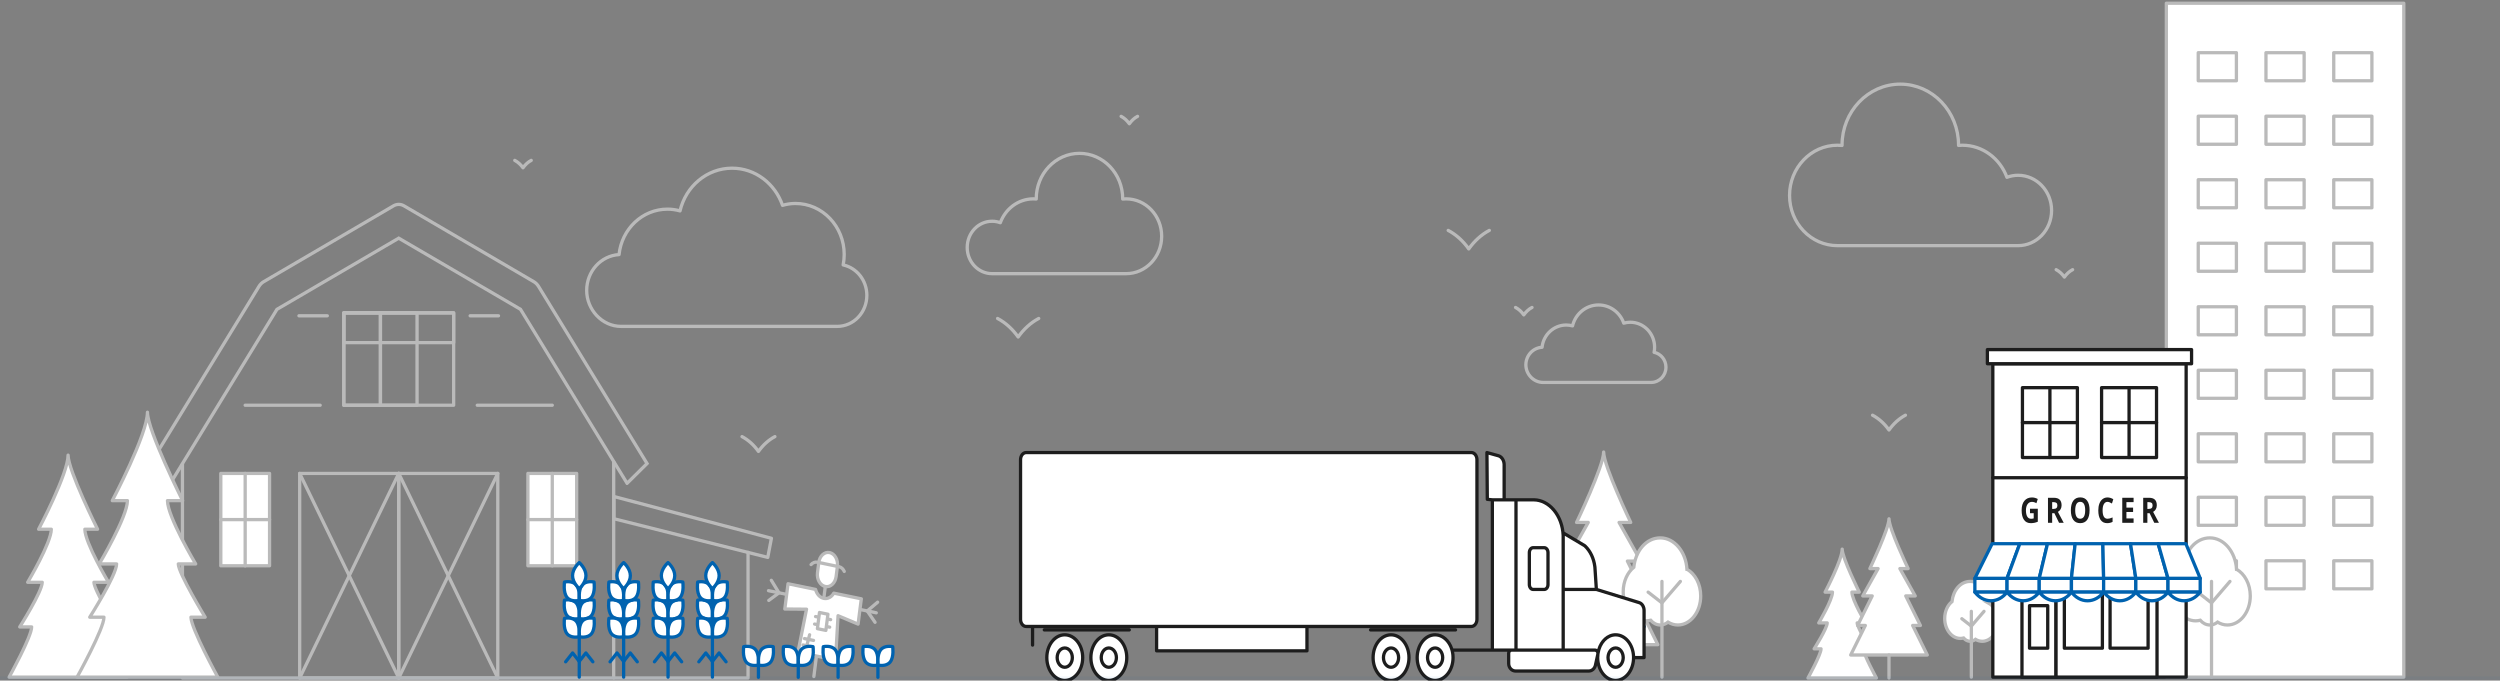 <svg width="1517" height="413" viewBox="0 0 1517 413" fill="none" xmlns="http://www.w3.org/2000/svg">
<rect x="0" y="0" width="1517" height="413" fill="#808080" stroke="none"/>
<path d="M1458.62 1.957H1314.53V410.885H1458.62V1.957Z" fill="white" stroke="#BABABA" stroke-width="2" stroke-linecap="round" stroke-linejoin="round"/>
<path d="M1357.05 31.984H1333.89V49.001H1357.05V31.984Z" fill="white" stroke="#BABABA" stroke-width="2" stroke-linecap="round" stroke-linejoin="round"/>
<path d="M1398.15 31.984H1374.99V49.001H1398.15V31.984Z" fill="white" stroke="#BABABA" stroke-width="2" stroke-linecap="round" stroke-linejoin="round"/>
<path d="M1439.27 31.984H1416.11V49.001H1439.27V31.984Z" fill="white" stroke="#BABABA" stroke-width="2" stroke-linecap="round" stroke-linejoin="round"/>
<path d="M1357.05 70.519H1333.89V87.537H1357.05V70.519Z" fill="white" stroke="#BABABA" stroke-width="2" stroke-linecap="round" stroke-linejoin="round"/>
<path d="M1398.15 70.519H1374.99V87.537H1398.15V70.519Z" fill="white" stroke="#BABABA" stroke-width="2" stroke-linecap="round" stroke-linejoin="round"/>
<g  fill="white">
    <animate id="window" attributeType="CSS"  attributeName="fill" values="#FBE384" dur="5s" begin="5s;window.end+5s"/>
<path fill-rule="evenodd" clip-rule="evenodd" d="M1439.27 70.519V87.537H1416.11V70.519H1439.27ZM1398.15 147.591V164.607H1374.99V147.591H1398.15ZM1439.27 224.679V241.695H1416.11V224.679H1439.27ZM163.566 287.269V343.317H133.979V287.269H163.566ZM349.916 287.269V343.317H320.329V287.269H349.916Z"  stroke="#BABABA" stroke-width="2" stroke-linecap="round" stroke-linejoin="round"/>
</g>
<path d="M1357.05 109.055H1333.89V126.071H1357.05V109.055Z" fill="white" stroke="#BABABA" stroke-width="2" stroke-linecap="round" stroke-linejoin="round"/>
<path d="M1398.15 109.055H1374.99V126.071H1398.15V109.055Z" fill="white" stroke="#BABABA" stroke-width="2" stroke-linecap="round" stroke-linejoin="round"/>
<path d="M1439.27 109.055H1416.11V126.071H1439.27V109.055Z" fill="white" stroke="#BABABA" stroke-width="2" stroke-linecap="round" stroke-linejoin="round"/>
<path d="M1357.05 147.59H1333.89V164.606H1357.05V147.59Z" fill="white" stroke="#BABABA" stroke-width="2" stroke-linecap="round" stroke-linejoin="round"/>
<path d="M1439.27 147.59H1416.11V164.606H1439.27V147.59Z" fill="white" stroke="#BABABA" stroke-width="2" stroke-linecap="round" stroke-linejoin="round"/>
<path d="M1357.05 186.145H1333.89V203.161H1357.05V186.145Z" fill="white" stroke="#BABABA" stroke-width="2" stroke-linecap="round" stroke-linejoin="round"/>
<path d="M1398.15 186.145H1374.99V203.161H1398.15V186.145Z" fill="white" stroke="#BABABA" stroke-width="2" stroke-linecap="round" stroke-linejoin="round"/>
<path d="M1439.27 186.145H1416.11V203.161H1439.27V186.145Z" fill="white" stroke="#BABABA" stroke-width="2" stroke-linecap="round" stroke-linejoin="round"/>
<path d="M1357.05 224.68H1333.89V241.696H1357.05V224.68Z" fill="white" stroke="#BABABA" stroke-width="2" stroke-linecap="round" stroke-linejoin="round"/>
<path d="M1398.15 224.68H1374.99V241.696H1398.15V224.68Z" fill="white" stroke="#BABABA" stroke-width="2" stroke-linecap="round" stroke-linejoin="round"/>
<path d="M1357.05 263.215H1333.89V280.231H1357.05V263.215Z" fill="white" stroke="#BABABA" stroke-width="2" stroke-linecap="round" stroke-linejoin="round"/>
<path d="M1398.15 263.215H1374.99V280.231H1398.15V263.215Z" fill="white" stroke="#BABABA" stroke-width="2" stroke-linecap="round" stroke-linejoin="round"/>
<path d="M1439.27 263.215H1416.11V280.231H1439.27V263.215Z" fill="white" stroke="#BABABA" stroke-width="2" stroke-linecap="round" stroke-linejoin="round"/>
<path d="M1357.05 301.746H1333.89V318.763H1357.05V301.746Z" fill="white" stroke="#BABABA" stroke-width="2" stroke-linecap="round" stroke-linejoin="round"/>
<path d="M1398.15 301.746H1374.99V318.763H1398.15V301.746Z" fill="white" stroke="#BABABA" stroke-width="2" stroke-linecap="round" stroke-linejoin="round"/>
<path d="M1439.27 301.746H1416.11V318.763H1439.27V301.746Z" fill="white" stroke="#BABABA" stroke-width="2" stroke-linecap="round" stroke-linejoin="round"/>
<path d="M1357.05 340.281H1333.89V357.298H1357.05V340.281Z" fill="white" stroke="#BABABA" stroke-width="2" stroke-linecap="round" stroke-linejoin="round"/>
<path d="M1398.15 340.281H1374.99V357.298H1398.15V340.281Z" fill="white" stroke="#BABABA" stroke-width="2" stroke-linecap="round" stroke-linejoin="round"/>
<path d="M1439.27 340.281H1416.11V357.298H1439.27V340.281Z" fill="white" stroke="#BABABA" stroke-width="2" stroke-linecap="round" stroke-linejoin="round"/>
<path d="M275.277 189.848H208.615V245.896H275.277V189.848Z" stroke="#BABABA" stroke-width="2" stroke-linecap="round" stroke-linejoin="round"/>
<path d="M275.277 189.848H208.615V207.91H275.277V189.848Z" stroke="#BABABA" stroke-width="2" stroke-linecap="round" stroke-linejoin="round"/>
<path d="M230.84 189.848H208.615V245.896H230.84V189.848Z" stroke="#BABABA" stroke-width="2" stroke-linecap="round" stroke-linejoin="round"/>
<path d="M253.067 189.848H230.842V245.896H253.067V189.848Z" stroke="#BABABA" stroke-width="2" stroke-linecap="round" stroke-linejoin="round"/>
<path d="M148.771 287.27V343.335" stroke="#BABABA" stroke-width="2" stroke-linecap="round" stroke-linejoin="round"/>
<path d="M133.979 315.289H163.566" stroke="#BABABA" stroke-width="2" stroke-linecap="round" stroke-linejoin="round"/>
<path d="M335.119 287.27V343.335" stroke="#BABABA" stroke-width="2" stroke-linecap="round" stroke-linejoin="round"/>
<path d="M320.328 315.289H349.915" stroke="#BABABA" stroke-width="2" stroke-linecap="round" stroke-linejoin="round"/>
<path d="M241.954 287.27H181.846V411.384H241.954V287.27Z" stroke="#BABABA" stroke-width="2" stroke-linecap="round" stroke-linejoin="round"/>
<path d="M241.954 287.27L181.846 411.401" stroke="#BABABA" stroke-width="2" stroke-linecap="round" stroke-linejoin="round"/>
<path d="M181.846 287.27L241.954 411.401" stroke="#BABABA" stroke-width="2" stroke-linecap="round" stroke-linejoin="round"/>
<path d="M302.061 287.27H241.953V411.384H302.061V287.27Z" stroke="#BABABA" stroke-width="2" stroke-linecap="round" stroke-linejoin="round"/>
<path d="M302.048 287.27L241.953 411.401" stroke="#BABABA" stroke-width="2" stroke-linecap="round" stroke-linejoin="round"/>
<path d="M241.953 287.27L302.048 411.401" stroke="#BABABA" stroke-width="2" stroke-linecap="round" stroke-linejoin="round"/>
<path d="M380.507 293.257L315.853 187.702L241.955 144.522L168.057 187.702L103.403 293.257L91.301 281.275L157.112 173.84C157.865 172.6 158.841 171.625 159.956 170.969L238.762 124.918C240.798 123.73 243.14 123.73 245.162 124.918L323.968 170.969C325.083 171.625 326.059 172.6 326.812 173.84L392.623 281.275L380.521 293.257H380.507Z" stroke="#BABABA" stroke-width="2" stroke-miterlimit="10"/>
<path d="M110.707 281.294V411.399H372.389V280" stroke="#BABABA" stroke-width="2" stroke-linejoin="round"/>
<path d="M372.557 314.774L465.877 338.225L468.094 326.633L372.557 301.285V314.774Z" stroke="#BABABA" stroke-width="2" stroke-linecap="round" stroke-linejoin="round"/>
<path d="M372.557 411.399H453.914V335.215" stroke="#BABABA" stroke-width="2" stroke-linecap="round" stroke-linejoin="round"/>
<path d="M289.609 245.895H335.119" stroke="#BABABA" stroke-width="2" stroke-linecap="round" stroke-linejoin="round"/>
<path d="M285.289 191.621H302.481" stroke="#BABABA" stroke-width="2" stroke-linecap="round" stroke-linejoin="round"/>
<path d="M194.281 245.895H148.771" stroke="#BABABA" stroke-width="2" stroke-linecap="round" stroke-linejoin="round"/>
<path d="M198.604 191.621H181.412" stroke="#BABABA" stroke-width="2" stroke-linecap="round" stroke-linejoin="round"/>
<path d="M508.144 343.652C508.649 339.68 506.529 335.94 503.409 335.298C500.288 334.656 497.349 337.356 496.844 341.327L496.053 347.539C495.548 351.511 497.668 355.251 500.788 355.893C503.908 356.535 506.848 353.835 507.353 349.863L508.144 343.652Z" fill="white" stroke="#BABABA" stroke-width="2" stroke-linecap="round" stroke-linejoin="round"/>
<path d="M512.296 346.736C511.654 345.265 510.497 344.149 509.103 343.865L495.913 341.153C494.505 340.869 493.138 341.454 492.162 342.589" stroke="#BABABA" stroke-width="2" stroke-linecap="round" stroke-linejoin="round"/>
<path d="M500.789 355.914L493.846 410.526" stroke="#BABABA" stroke-width="2" stroke-linecap="round" stroke-linejoin="round"/>
<path d="M466.324 358.418L531.717 371.854" stroke="#BABABA" stroke-width="2" stroke-linecap="round" stroke-linejoin="round"/>
<path d="M522.653 363.365L505.949 359.926C504.597 362.266 502.282 363.596 499.87 363.099C497.458 362.603 495.59 360.423 494.878 357.658L478.175 354.219L476.223 369.551L489.399 369.658L484.184 395.785L506.995 400.482L508.529 373.611L520.687 378.715L522.639 363.383L522.653 363.365Z" fill="white" stroke="#BABABA" stroke-width="2" stroke-linecap="round" stroke-linejoin="round"/>
<path d="M532.54 365.402L526.252 370.738L530.979 377.615" stroke="#BABABA" stroke-width="2" stroke-linecap="round" stroke-linejoin="round"/>
<path d="M468.04 352.125L472.683 359.729L466.492 364.338" stroke="#BABABA" stroke-width="2" stroke-linecap="round" stroke-linejoin="round"/>
<path d="M494.879 374.121L504.039 376" stroke="#BABABA" stroke-width="2" stroke-linecap="round" stroke-linejoin="round"/>
<path d="M494.293 378.68L503.453 380.559" stroke="#BABABA" stroke-width="2" stroke-linecap="round" stroke-linejoin="round"/>
<path d="M502.389 372.712L497.255 371.656L496.006 381.473L501.14 382.529L502.389 372.712Z" fill="white" stroke="#BABABA" stroke-width="2" stroke-linecap="round" stroke-linejoin="round"/>
<path d="M491.268 385.184L488.34 396.617" stroke="#BABABA" stroke-width="2" stroke-linecap="round" stroke-linejoin="round"/>
<path d="M488.174 387.488L493.64 388.605" stroke="#BABABA" stroke-width="2" stroke-linecap="round" stroke-linejoin="round"/>
<path d="M487.297 391.367L492.763 392.484" stroke="#BABABA" stroke-width="2" stroke-linecap="round" stroke-linejoin="round"/>
<path d="M940.219 391.175L952.781 365.828H946.131L958.693 340.48H950.564L963.741 317.012H956.658C956.658 317.012 973.096 282.73 973.096 274.293C973.096 282.748 989.535 317.012 989.535 317.012H982.452L995.628 340.48H987.499L1000.06 365.828H993.411L1005.97 391.175H940.219Z" fill="white" stroke="#BABABA" stroke-width="2" stroke-linecap="round" stroke-linejoin="round"/>
<path d="M1023.65 345.442C1023.01 334.789 1016.01 326.387 1007.47 326.387C998.92 326.387 992.478 334.15 991.391 344.219C987.528 347.356 984.963 352.833 984.963 359.09C984.963 368.822 991.168 376.727 998.836 376.727C999.798 376.727 1000.72 376.603 1001.62 376.373C1003.19 378.145 1005.22 379.244 1007.48 379.244C1009.2 379.244 1010.8 378.588 1012.15 377.507C1013.96 378.606 1015.99 379.244 1018.12 379.244C1025.77 379.244 1031.99 371.356 1031.99 361.607C1031.99 354.375 1028.56 348.171 1023.67 345.442H1023.65Z" fill="white" stroke="#BABABA" stroke-width="2" stroke-miterlimit="10" stroke-linecap="round"/>
<path d="M1008.47 410.887V352.801" stroke="#BABABA" stroke-width="2" stroke-miterlimit="10" stroke-linecap="round"/>
<path d="M1019.65 352.801L1008.47 365.829L1000.09 359.306" stroke="#BABABA" stroke-width="2" stroke-miterlimit="10" stroke-linecap="round"/>
<path d="M5.535 410.886C5.535 410.886 19.311 386.035 19.199 380.416H11.963C11.963 380.416 25.627 358.95 25.627 353.331H16.787C16.787 353.331 31.135 329.313 31.135 321.142H23.424C23.424 321.142 41.313 287.428 41.313 276.172C41.313 285.371 59.202 321.142 59.202 321.142H51.491C51.491 329.313 65.839 353.331 65.839 353.331H56.999C56.999 357.922 70.663 380.416 70.663 380.416H63.427C63.427 386.035 77.091 410.886 77.091 410.886H5.535Z" fill="white" stroke="#BABABA" stroke-width="2" stroke-linecap="round" stroke-linejoin="round"/>
<path d="M46.766 410.886C46.766 410.886 63.218 381.231 63.079 374.513H54.448C54.448 374.513 70.762 348.899 70.762 342.199H60.207C60.207 342.199 77.329 313.537 77.329 303.788H68.126C68.126 303.788 89.473 263.551 89.473 250.133C89.473 261.105 110.82 303.788 110.82 303.788H101.617C101.617 313.537 118.739 342.199 118.739 342.199H108.185C108.185 347.694 124.498 374.513 124.498 374.513H115.867C115.867 381.213 132.181 410.886 132.181 410.886H46.766Z" fill="white" stroke="#BABABA" stroke-width="2" stroke-linecap="round" stroke-linejoin="round"/>
<path d="M351.488 410.884V357.176" stroke="#0062AF" stroke-width="2" stroke-linecap="round" stroke-linejoin="round"/>
<path d="M351.488 401.312L355.518 396.207L359.743 401.578" stroke="#0062AF" stroke-width="2" stroke-linecap="round" stroke-linejoin="round"/>
<path d="M351.489 401.312L347.459 396.207L343.234 401.578" stroke="#0062AF" stroke-width="2" stroke-linecap="round" stroke-linejoin="round"/>
<path d="M349.803 366.109C352.229 369.193 351.309 375.361 351.309 375.361C351.309 375.361 346.457 376.531 344.031 373.447C341.605 370.363 342.525 364.194 342.525 364.194C342.525 364.194 347.377 363.024 349.803 366.109Z" fill="white" stroke="#0062AF" stroke-width="2" stroke-linecap="round" stroke-linejoin="round"/>
<path d="M353.177 366.109C355.603 363.024 360.455 364.194 360.455 364.194C360.455 364.194 361.376 370.363 358.949 373.447C356.523 376.531 351.671 375.361 351.671 375.361C351.671 375.361 350.751 369.193 353.177 366.109Z" fill="white" stroke="#0062AF" stroke-width="2" stroke-linecap="round" stroke-linejoin="round"/>
<path d="M349.803 355.101C352.229 358.185 351.309 364.353 351.309 364.353C351.309 364.353 346.457 365.523 344.031 362.439C341.605 359.355 342.525 353.186 342.525 353.186C342.525 353.186 347.377 352.017 349.803 355.101Z" fill="white" stroke="#0062AF" stroke-width="2" stroke-linecap="round" stroke-linejoin="round"/>
<path d="M353.177 355.101C355.603 352.017 360.455 353.186 360.455 353.186C360.455 353.186 361.376 359.355 358.949 362.439C356.523 365.523 351.671 364.353 351.671 364.353C351.671 364.353 350.751 358.185 353.177 355.101Z" fill="white" stroke="#0062AF" stroke-width="2" stroke-linecap="round" stroke-linejoin="round"/>
<path d="M347.418 349.288C347.418 344.928 351.489 341.383 351.489 341.383C351.489 341.383 355.561 344.928 355.561 349.288C355.561 353.649 351.489 357.194 351.489 357.194C351.489 357.194 347.418 353.649 347.418 349.288Z" fill="white" stroke="#0062AF" stroke-width="2" stroke-linecap="round" stroke-linejoin="round"/>
<path d="M349.803 377.136C352.229 380.22 351.309 386.389 351.309 386.389C351.309 386.389 346.457 387.559 344.031 384.474C341.605 381.39 342.525 375.222 342.525 375.222C342.525 375.222 347.377 374.052 349.803 377.136Z" fill="white" stroke="#0062AF" stroke-width="2" stroke-linecap="round" stroke-linejoin="round"/>
<path d="M353.177 377.136C355.603 374.052 360.455 375.222 360.455 375.222C360.455 375.222 361.376 381.39 358.949 384.474C356.523 387.559 351.671 386.389 351.671 386.389C351.671 386.389 350.751 380.22 353.177 377.136Z" fill="white" stroke="#0062AF" stroke-width="2" stroke-linecap="round" stroke-linejoin="round"/>
<path d="M378.428 410.884V357.176" stroke="#0062AF" stroke-width="2" stroke-linecap="round" stroke-linejoin="round"/>
<path d="M378.428 401.312L382.457 396.207L386.696 401.578" stroke="#0062AF" stroke-width="2" stroke-linecap="round" stroke-linejoin="round"/>
<path d="M378.428 401.312L374.399 396.207L370.174 401.578" stroke="#0062AF" stroke-width="2" stroke-linecap="round" stroke-linejoin="round"/>
<path d="M376.752 366.109C379.178 369.193 378.258 375.361 378.258 375.361C378.258 375.361 373.406 376.531 370.98 373.447C368.554 370.363 369.474 364.194 369.474 364.194C369.474 364.194 374.326 363.024 376.752 366.109Z" fill="white" stroke="#0062AF" stroke-width="2" stroke-linecap="round" stroke-linejoin="round"/>
<path d="M380.115 366.109C382.541 363.024 387.393 364.194 387.393 364.194C387.393 364.194 388.313 370.363 385.887 373.447C383.461 376.531 378.609 375.361 378.609 375.361C378.609 375.361 377.688 369.193 380.115 366.109Z" fill="white" stroke="#0062AF" stroke-width="2" stroke-linecap="round" stroke-linejoin="round"/>
<path d="M376.752 355.101C379.178 358.185 378.258 364.353 378.258 364.353C378.258 364.353 373.406 365.523 370.98 362.439C368.554 359.355 369.474 353.186 369.474 353.186C369.474 353.186 374.326 352.017 376.752 355.101Z" fill="white" stroke="#0062AF" stroke-width="2" stroke-linecap="round" stroke-linejoin="round"/>
<path d="M380.115 355.101C382.541 352.017 387.393 353.186 387.393 353.186C387.393 353.186 388.313 359.355 385.887 362.439C383.461 365.523 378.609 364.353 378.609 364.353C378.609 364.353 377.688 358.185 380.115 355.101Z" fill="white" stroke="#0062AF" stroke-width="2" stroke-linecap="round" stroke-linejoin="round"/>
<path d="M374.355 349.288C374.355 344.928 378.427 341.383 378.427 341.383C378.427 341.383 382.498 344.928 382.498 349.288C382.498 353.649 378.427 357.194 378.427 357.194C378.427 357.194 374.355 353.649 374.355 349.288Z" fill="white" stroke="#0062AF" stroke-width="2" stroke-linecap="round" stroke-linejoin="round"/>
<path d="M376.752 377.136C379.178 380.22 378.258 386.389 378.258 386.389C378.258 386.389 373.406 387.559 370.98 384.474C368.554 381.39 369.474 375.222 369.474 375.222C369.474 375.222 374.326 374.052 376.752 377.136Z" fill="white" stroke="#0062AF" stroke-width="2" stroke-linecap="round" stroke-linejoin="round"/>
<path d="M380.115 377.136C382.541 374.052 387.393 375.222 387.393 375.222C387.393 375.222 388.313 381.39 385.887 384.474C383.461 387.559 378.609 386.389 378.609 386.389C378.609 386.389 377.688 380.22 380.115 377.136Z" fill="white" stroke="#0062AF" stroke-width="2" stroke-linecap="round" stroke-linejoin="round"/>
<path d="M405.365 410.884V357.176" stroke="#0062AF" stroke-width="2" stroke-linecap="round" stroke-linejoin="round"/>
<path d="M405.365 401.312L409.395 396.207L413.633 401.578" stroke="#0062AF" stroke-width="2" stroke-linecap="round" stroke-linejoin="round"/>
<path d="M405.366 401.312L401.35 396.207L397.111 401.578" stroke="#0062AF" stroke-width="2" stroke-linecap="round" stroke-linejoin="round"/>
<path d="M403.692 366.109C406.118 369.193 405.197 375.361 405.197 375.361C405.197 375.361 400.345 376.531 397.919 373.447C395.493 370.363 396.413 364.194 396.413 364.194C396.413 364.194 401.266 363.024 403.692 366.109Z" fill="white" stroke="#0062AF" stroke-width="2" stroke-linecap="round" stroke-linejoin="round"/>
<path d="M407.052 366.109C409.478 363.024 414.33 364.194 414.33 364.194C414.33 364.194 415.251 370.363 412.824 373.447C410.398 376.531 405.546 375.361 405.546 375.361C405.546 375.361 404.626 369.193 407.052 366.109Z" fill="white" stroke="#0062AF" stroke-width="2" stroke-linecap="round" stroke-linejoin="round"/>
<path d="M403.692 355.101C406.118 358.185 405.197 364.353 405.197 364.353C405.197 364.353 400.345 365.523 397.919 362.439C395.493 359.355 396.413 353.186 396.413 353.186C396.413 353.186 401.266 352.017 403.692 355.101Z" fill="white" stroke="#0062AF" stroke-width="2" stroke-linecap="round" stroke-linejoin="round"/>
<path d="M407.052 355.101C409.478 352.017 414.33 353.186 414.33 353.186C414.33 353.186 415.251 359.355 412.824 362.439C410.398 365.523 405.546 364.353 405.546 364.353C405.546 364.353 404.626 358.185 407.052 355.101Z" fill="white" stroke="#0062AF" stroke-width="2" stroke-linecap="round" stroke-linejoin="round"/>
<path d="M401.295 349.288C401.295 344.928 405.366 341.383 405.366 341.383C405.366 341.383 409.438 344.928 409.438 349.288C409.438 353.649 405.366 357.194 405.366 357.194C405.366 357.194 401.295 353.649 401.295 349.288Z" fill="white" stroke="#0062AF" stroke-width="2" stroke-linecap="round" stroke-linejoin="round"/>
<path d="M403.692 377.136C406.118 380.22 405.197 386.389 405.197 386.389C405.197 386.389 400.345 387.559 397.919 384.474C395.493 381.39 396.413 375.222 396.413 375.222C396.413 375.222 401.266 374.052 403.692 377.136Z" fill="white" stroke="#0062AF" stroke-width="2" stroke-linecap="round" stroke-linejoin="round"/>
<path d="M407.052 377.136C409.478 374.052 414.33 375.222 414.33 375.222C414.33 375.222 415.251 381.39 412.824 384.474C410.398 387.559 405.546 386.389 405.546 386.389C405.546 386.389 404.626 380.22 407.052 377.136Z" fill="white" stroke="#0062AF" stroke-width="2" stroke-linecap="round" stroke-linejoin="round"/>
<path d="M432.303 410.884V357.176" stroke="#0062AF" stroke-width="2" stroke-linecap="round" stroke-linejoin="round"/>
<path d="M432.303 401.312L436.332 396.207L440.571 401.578" stroke="#0062AF" stroke-width="2" stroke-linecap="round" stroke-linejoin="round"/>
<path d="M432.303 401.312L428.288 396.207L424.049 401.578" stroke="#0062AF" stroke-width="2" stroke-linecap="round" stroke-linejoin="round"/>
<path d="M430.631 366.109C433.057 369.193 432.137 375.361 432.137 375.361C432.137 375.361 427.285 376.531 424.859 373.447C422.433 370.363 423.353 364.194 423.353 364.194C423.353 364.194 428.205 363.024 430.631 366.109Z" fill="white" stroke="#0062AF" stroke-width="2" stroke-linecap="round" stroke-linejoin="round"/>
<path d="M433.99 366.109C436.416 363.024 441.268 364.194 441.268 364.194C441.268 364.194 442.188 370.363 439.762 373.447C437.336 376.531 432.484 375.361 432.484 375.361C432.484 375.361 431.564 369.193 433.99 366.109Z" fill="white" stroke="#0062AF" stroke-width="2" stroke-linecap="round" stroke-linejoin="round"/>
<path d="M430.631 355.101C433.057 358.185 432.137 364.353 432.137 364.353C432.137 364.353 427.285 365.523 424.859 362.439C422.433 359.355 423.353 353.186 423.353 353.186C423.353 353.186 428.205 352.017 430.631 355.101Z" fill="white" stroke="#0062AF" stroke-width="2" stroke-linecap="round" stroke-linejoin="round"/>
<path d="M433.99 355.101C436.416 352.017 441.268 353.186 441.268 353.186C441.268 353.186 442.188 359.355 439.762 362.439C437.336 365.523 432.484 364.353 432.484 364.353C432.484 364.353 431.564 358.185 433.99 355.101Z" fill="white" stroke="#0062AF" stroke-width="2" stroke-linecap="round" stroke-linejoin="round"/>
<path d="M428.232 349.288C428.232 344.928 432.304 341.383 432.304 341.383C432.304 341.383 436.375 344.928 436.375 349.288C436.375 353.649 432.304 357.194 432.304 357.194C432.304 357.194 428.232 353.649 428.232 349.288Z" fill="white" stroke="#0062AF" stroke-width="2" stroke-linecap="round" stroke-linejoin="round"/>
<path d="M430.631 377.136C433.057 380.22 432.137 386.389 432.137 386.389C432.137 386.389 427.285 387.559 424.859 384.474C422.433 381.39 423.353 375.222 423.353 375.222C423.353 375.222 428.205 374.052 430.631 377.136Z" fill="white" stroke="#0062AF" stroke-width="2" stroke-linecap="round" stroke-linejoin="round"/>
<path d="M433.99 377.136C436.416 374.052 441.268 375.222 441.268 375.222C441.268 375.222 442.188 381.39 439.762 384.474C437.336 387.559 432.484 386.389 432.484 386.389C432.484 386.389 431.564 380.22 433.99 377.136Z" fill="white" stroke="#0062AF" stroke-width="2" stroke-linecap="round" stroke-linejoin="round"/>
<path d="M992.408 380.223H997.637" stroke="#0062AF" stroke-width="2" stroke-linecap="round" stroke-linejoin="round"/>


<g id="truck" transform="translate(0,2)">

    <animateTransform
          attributeName="transform"
          attributeType="XML"
          type="translate"
          values="0,0; 0,2; 0,0; 0,4; 0,0; 0,1; 0,1; 0,1 ; 0,0; 0,-1"
          dur="4s"
          repeatCount="indefinite" />
<path fill-rule="evenodd" clip-rule="evenodd" d="M701.822 378.129H622.666C620.787 378.129 619.264 376.193 619.264 373.804V276.934C619.264 274.546 620.787 272.609 622.666 272.609H892.812C894.691 272.609 896.214 274.546 896.214 276.934V373.804C896.214 376.193 894.691 378.129 892.812 378.129H793.065V392.912H701.822V378.129ZM905.557 301.287L902.5 300.998L902.266 272.609L909.223 274.541C911.273 275.109 912.723 277.413 912.723 280.072L912.716 301.287H919.904L930.542 301.286C940.148 301.286 948.023 310.869 948.543 322.934V321.371L961.649 329.17C965.024 332.29 967.241 337.023 967.798 342.269L968.676 355.652L994.694 363.682C996.409 364.214 997.622 366.181 997.622 368.432V397.024H991.25V397.041C991.25 404.686 986.374 410.884 980.36 410.884C974.346 410.884 969.471 404.686 969.471 397.041V397.024C969.471 396.28 969.518 395.55 969.608 394.839L968.12 401.595C967.688 403.687 966 405.176 964.048 405.176H919.64C917.325 405.176 915.457 403.12 915.457 400.585V394.416C915.457 393.369 916.214 392.511 917.17 392.485H905.557V301.287ZM672.835 410.884C666.821 410.884 661.945 404.686 661.945 397.041C661.945 389.395 666.821 383.197 672.835 383.197C678.849 383.197 683.724 389.395 683.724 397.041C683.724 404.686 678.849 410.884 672.835 410.884ZM646.091 410.884C640.077 410.884 635.201 404.686 635.201 397.041C635.201 389.395 640.077 383.197 646.091 383.197C652.105 383.197 656.98 389.395 656.98 397.041C656.98 404.686 652.105 410.884 646.091 410.884ZM870.825 410.884C864.811 410.884 859.936 404.686 859.936 397.041C859.936 389.395 864.811 383.197 870.825 383.197C876.839 383.197 881.715 389.395 881.715 397.041C881.715 404.686 876.839 410.884 870.825 410.884ZM844.083 410.884C838.069 410.884 833.193 404.686 833.193 397.041C833.193 389.395 838.069 383.197 844.083 383.197C850.097 383.197 854.972 389.395 854.972 397.041C854.972 404.686 850.097 410.884 844.083 410.884Z" fill="white"/>
<path fill-rule="evenodd" clip-rule="evenodd" d="M646.091 382.201C652.867 382.201 657.98 389.084 657.98 397.045C657.98 405.006 652.867 411.889 646.091 411.889C639.314 411.889 634.201 405.006 634.201 397.045C634.201 389.084 639.314 382.201 646.091 382.201ZM646.091 384.201C640.839 384.201 636.201 389.715 636.201 397.045C636.201 404.375 640.839 409.889 646.091 409.889C651.342 409.889 655.98 404.375 655.98 397.045C655.98 389.715 651.342 384.201 646.091 384.201ZM646.092 390.196C649.395 390.196 651.692 393.499 651.692 397.045C651.692 400.591 649.395 403.895 646.092 403.895C642.788 403.895 640.49 400.591 640.49 397.045C640.49 393.499 642.788 390.196 646.092 390.196ZM646.092 392.196C644.313 392.196 642.49 394.13 642.49 397.045C642.49 399.96 644.313 401.895 646.092 401.895C647.87 401.894 649.692 399.96 649.692 397.045C649.692 394.13 647.87 392.196 646.092 392.196ZM672.835 382.201C679.612 382.201 684.724 389.084 684.725 397.045C684.725 405.006 679.612 411.889 672.835 411.889C666.058 411.889 660.945 405.006 660.945 397.045C660.945 389.084 666.058 382.201 672.835 382.201ZM672.835 384.201C667.584 384.201 662.945 389.715 662.945 397.045C662.945 404.375 667.583 409.889 672.835 409.889C678.086 409.889 682.725 404.375 682.725 397.045C682.724 389.715 678.086 384.201 672.835 384.201ZM672.834 390.196C676.137 390.196 678.434 393.499 678.435 397.045C678.434 400.591 676.138 403.894 672.834 403.895C669.53 403.895 667.233 400.591 667.232 397.045C667.233 393.499 669.53 390.196 672.834 390.196ZM672.834 392.196C671.055 392.196 669.233 394.13 669.232 397.045C669.232 399.96 671.055 401.895 672.834 401.895C674.612 401.894 676.434 399.96 676.435 397.045C676.434 394.13 674.612 392.196 672.834 392.196ZM844.083 382.201C850.86 382.201 855.973 389.084 855.973 397.045C855.973 405.006 850.86 411.889 844.083 411.889C837.306 411.889 832.193 405.006 832.193 397.045C832.193 389.084 837.306 382.201 844.083 382.201ZM844.083 384.201C838.832 384.201 834.193 389.715 834.193 397.045C834.193 404.375 838.832 409.889 844.083 409.889C849.334 409.889 853.973 404.375 853.973 397.045C853.973 389.715 849.334 384.201 844.083 384.201ZM844.082 390.196C847.386 390.196 849.682 393.499 849.683 397.045C849.683 400.591 847.386 403.894 844.082 403.895C840.778 403.895 838.481 400.591 838.48 397.045C838.481 393.499 840.778 390.196 844.082 390.196ZM844.082 392.196C842.304 392.196 840.481 394.13 840.48 397.045C840.481 399.96 842.304 401.895 844.082 401.895C845.86 401.894 847.683 399.96 847.683 397.045C847.682 394.13 845.86 392.196 844.082 392.196ZM901.657 271.82C901.906 271.629 902.231 271.566 902.533 271.65L909.491 273.582C912.106 274.306 913.722 277.121 913.723 280.075L913.73 300.291L930.542 300.29L931.025 300.298C940.521 300.592 948.05 309.522 949.365 320.7L962.161 328.315L962.248 328.373C962.276 328.394 962.303 328.417 962.328 328.441L962.66 328.755C965.94 331.953 968.09 336.58 968.733 341.658L968.793 342.168L968.796 342.208L969.628 354.903L994.989 362.731L995.199 362.802C997.332 363.585 998.622 365.971 998.622 368.437V397.028C998.622 397.58 998.174 398.028 997.622 398.028H992.22C991.82 405.564 986.856 411.889 980.36 411.889C974.986 411.889 970.661 407.559 969.1 401.796V401.802C968.585 404.292 966.539 406.18 964.049 406.18H919.64C916.687 406.18 914.457 403.586 914.457 400.589V394.42C914.457 394.101 914.51 393.787 914.604 393.489H905.557L905.539 393.488H882.367C882.594 394.635 882.715 395.828 882.715 397.045C882.715 405.006 877.602 411.889 870.825 411.889C864.049 411.889 858.936 405.006 858.936 397.045C858.936 389.084 864.049 382.201 870.825 382.201C875.946 382.201 880.114 386.133 881.847 391.488H904.557V302.2L902.406 301.997C901.896 301.949 901.504 301.523 901.5 301.01L901.266 272.621C901.263 272.308 901.408 272.01 901.657 271.82ZM870.825 384.201C865.574 384.201 860.936 389.715 860.936 397.045C860.936 404.375 865.574 409.889 870.825 409.889C876.077 409.889 880.715 404.375 880.715 397.045C880.715 389.715 876.077 384.201 870.825 384.201ZM870.824 390.196C874.128 390.196 876.425 393.499 876.425 397.045C876.425 400.591 874.128 403.894 870.824 403.895C867.52 403.895 865.223 400.591 865.223 397.045C865.223 393.499 867.521 390.196 870.824 390.196ZM870.824 392.196C869.046 392.196 867.223 394.13 867.223 397.045C867.223 399.96 869.046 401.895 870.824 401.895C872.603 401.894 874.425 399.96 874.425 397.045C874.425 394.13 872.603 392.196 870.824 392.196ZM949.543 391.488H967.799L968.051 391.5C968.474 391.54 968.865 391.677 969.209 391.886C970.855 386.348 975.115 382.201 980.36 382.201C986.846 382.201 991.805 388.507 992.219 396.028H996.622V368.437C996.622 366.48 995.572 365.005 994.399 364.641L968.583 356.673L949.543 356.656V391.488ZM906.557 391.488H910.646L910.666 391.489H917.143L917.214 391.488H918.904V302.291H912.911C912.848 302.303 912.784 302.311 912.718 302.311C912.656 302.31 912.595 302.303 912.535 302.291H906.557V391.488ZM920.904 391.489H947.543V322.962C947.029 311.217 939.409 302.29 930.542 302.29H920.904V391.489ZM937.013 329.344C939.053 329.344 940.327 331.346 940.327 333.286V352.732C940.327 354.672 939.053 356.674 937.013 356.674H930.32C928.28 356.674 927.006 354.672 927.006 352.732V333.286C927.006 331.346 928.28 329.344 930.32 329.344H937.013ZM930.32 331.344C929.805 331.344 929.006 331.977 929.006 333.286V352.732C929.006 354.041 929.805 354.674 930.32 354.674H937.013C937.528 354.674 938.327 354.041 938.327 352.732V333.286C938.327 331.977 937.528 331.344 937.013 331.344H930.32ZM949.543 354.656L967.608 354.673L966.804 342.379L966.749 341.908C966.139 337.093 964.073 332.816 961.042 329.977L949.543 323.134V354.656ZM903.492 300.092L905.599 300.291H911.716L911.723 280.076L911.708 279.64C911.567 277.566 910.427 276.002 909.095 275.552L908.956 275.509L903.276 273.932L903.492 300.092ZM980.36 384.201C975.686 384.201 971.514 388.54 970.636 394.703C970.628 394.795 970.615 394.887 970.598 394.98C970.514 395.646 970.471 396.331 970.471 397.029V397.045C970.471 404.375 975.109 409.889 980.36 409.889C985.612 409.889 990.25 404.375 990.25 397.045V397.029L990.235 396.348C989.952 389.368 985.444 384.201 980.36 384.201ZM980.361 390.196C983.556 390.196 985.81 393.285 985.955 396.695L985.962 397.026V397.045L985.955 397.376C985.817 400.794 983.562 403.894 980.361 403.895C977.058 403.895 974.76 400.591 974.76 397.045V397.026L974.768 396.695C974.913 393.285 977.167 390.196 980.361 390.196ZM980.361 392.196C978.586 392.196 976.766 394.123 976.76 397.03V397.047C976.761 399.961 978.583 401.895 980.361 401.895C982.084 401.894 983.848 400.079 983.957 397.316L983.962 397.045V397.03L983.956 396.76C983.841 394.004 982.081 392.196 980.361 392.196ZM917.189 393.489C916.863 393.503 916.457 393.829 916.457 394.42V400.589C916.457 402.662 917.964 404.18 919.64 404.18H964.049C965.462 404.18 966.791 403.09 967.141 401.397L967.144 401.384L968.604 394.743L968.59 394.122C968.47 393.779 968.194 393.555 967.923 393.501L967.799 393.488L917.189 393.489ZM892.812 271.613C895.453 271.613 897.214 274.235 897.214 276.939V373.809C897.214 376.513 895.453 379.134 892.812 379.134H794.065V392.916C794.065 393.468 793.618 393.916 793.065 393.916H701.822C701.27 393.916 700.822 393.468 700.822 392.916V379.134H627.559V389.442C627.559 389.994 627.111 390.442 626.559 390.442C626.006 390.442 625.559 389.994 625.559 389.442V379.134H622.666C620.025 379.134 618.264 376.513 618.264 373.809V276.939C618.264 274.235 620.025 271.613 622.666 271.613H892.812ZM702.822 391.916H792.065V379.134H702.822V391.916ZM622.666 273.613C621.55 273.613 620.264 274.866 620.264 276.939V373.809C620.264 375.882 621.55 377.134 622.666 377.134H626.538L626.559 377.133L626.579 377.134H701.802L701.822 377.133H793.065L793.086 377.134H892.812C893.928 377.134 895.214 375.882 895.214 373.809V276.939C895.214 274.866 893.928 273.613 892.812 273.613H622.666ZM685.243 379.225C685.795 379.225 686.243 379.673 686.243 380.225C686.243 380.777 685.795 381.225 685.243 381.225H633.682C633.129 381.225 632.682 380.777 632.682 380.225C632.682 379.673 633.129 379.225 633.682 379.225H685.243ZM883.323 379.23C883.828 379.281 884.222 379.707 884.222 380.225C884.222 380.743 883.828 381.169 883.323 381.22L883.222 381.225H831.674C831.122 381.225 830.674 380.777 830.674 380.225C830.674 379.673 831.122 379.225 831.674 379.225H883.222L883.323 379.23Z" fill="#1d1d1d"/>

</g>
<path d="M460.217 410.974V403.582" stroke="#0062AF" stroke-width="2" stroke-linecap="round" stroke-linejoin="round"/>
<path d="M458.543 394.327C460.969 397.412 460.049 403.58 460.049 403.58C460.049 403.58 455.197 404.75 452.771 401.666C450.345 398.581 451.265 392.413 451.265 392.413C451.265 392.413 456.117 391.243 458.543 394.327Z" fill="white" stroke="#0062AF" stroke-width="2" stroke-linecap="round" stroke-linejoin="round"/>
<path d="M461.906 394.327C464.332 391.243 469.184 392.413 469.184 392.413C469.184 392.413 470.104 398.581 467.678 401.666C465.252 404.75 460.4 403.58 460.4 403.58C460.4 403.58 459.48 397.412 461.906 394.327Z" fill="white" stroke="#0062AF" stroke-width="2" stroke-linecap="round" stroke-linejoin="round"/>
<path d="M484.393 410.974V403.582" stroke="#0062AF" stroke-width="2" stroke-linecap="round" stroke-linejoin="round"/>
<path d="M482.707 394.327C485.133 397.412 484.213 403.58 484.213 403.58C484.213 403.58 479.361 404.75 476.935 401.666C474.509 398.581 475.429 392.413 475.429 392.413C475.429 392.413 480.281 391.243 482.707 394.327Z" fill="white" stroke="#0062AF" stroke-width="2" stroke-linecap="round" stroke-linejoin="round"/>
<path d="M486.068 394.327C488.494 391.243 493.346 392.413 493.346 392.413C493.346 392.413 494.266 398.581 491.84 401.666C489.414 404.75 484.562 403.58 484.562 403.58C484.562 403.58 483.642 397.412 486.068 394.327Z" fill="white" stroke="#0062AF" stroke-width="2" stroke-linecap="round" stroke-linejoin="round"/>
<path d="M508.557 410.974V403.582" stroke="#0062AF" stroke-width="2" stroke-linecap="round" stroke-linejoin="round"/>
<path d="M506.869 394.327C509.295 397.412 508.375 403.58 508.375 403.58C508.375 403.58 503.523 404.75 501.097 401.666C498.671 398.581 499.591 392.413 499.591 392.413C499.591 392.413 504.443 391.243 506.869 394.327Z" fill="white" stroke="#0062AF" stroke-width="2" stroke-linecap="round" stroke-linejoin="round"/>
<path d="M510.23 394.327C512.656 391.243 517.508 392.413 517.508 392.413C517.508 392.413 518.428 398.581 516.002 401.666C513.576 404.75 508.724 403.58 508.724 403.58C508.724 403.58 507.804 397.412 510.23 394.327Z" fill="white" stroke="#0062AF" stroke-width="2" stroke-linecap="round" stroke-linejoin="round"/>
<path d="M532.721 410.974V403.582" stroke="#0062AF" stroke-width="2" stroke-linecap="round" stroke-linejoin="round"/>
<path d="M531.033 394.327C533.46 397.412 532.539 403.58 532.539 403.58C532.539 403.58 527.687 404.75 525.261 401.666C522.835 398.581 523.755 392.413 523.755 392.413C523.755 392.413 528.607 391.243 531.033 394.327Z" fill="white" stroke="#0062AF" stroke-width="2" stroke-linecap="round" stroke-linejoin="round"/>
<path d="M534.408 394.327C536.834 391.243 541.686 392.413 541.686 392.413C541.686 392.413 542.606 398.581 540.18 401.666C537.754 404.75 532.902 403.58 532.902 403.58C532.902 403.58 531.981 397.412 534.408 394.327Z" fill="white" stroke="#0062AF" stroke-width="2" stroke-linecap="round" stroke-linejoin="round"/>
<path d="M602.006 134.252C603.75 134.252 605.428 134.573 606.986 135.161C610.102 126.694 617.91 120.668 627.073 120.668C627.649 120.668 628.225 120.704 628.784 120.757V120.668C628.784 105.426 640.521 93.055 655.019 93.055C669.517 93.055 681.255 105.408 681.255 120.668V120.775C681.949 120.704 682.643 120.668 683.338 120.668C695.245 120.668 704.898 130.829 704.898 143.362C704.898 155.894 695.245 166.055 683.338 166.055H602.006C593.673 166.055 586.898 158.942 586.898 150.153C586.898 141.365 593.656 134.252 602.006 134.252Z" stroke="#BABABA" stroke-width="2" stroke-linecap="round" stroke-linejoin="round"/>
<path d="M1224.54 106.362C1222.18 106.362 1219.91 106.806 1217.81 107.587C1213.6 96.213 1203.09 88.121 1190.77 88.121C1189.98 88.121 1189.2 88.175 1188.45 88.246V88.121C1188.45 67.645 1172.62 51.055 1153.1 51.055C1133.58 51.055 1117.75 67.645 1117.75 88.121V88.263C1116.83 88.175 1115.9 88.121 1114.95 88.121C1098.91 88.121 1085.9 101.766 1085.9 118.588C1085.9 135.409 1098.91 149.055 1114.95 149.055H1224.55C1235.79 149.055 1244.9 139.509 1244.9 127.708C1244.9 115.909 1235.8 106.362 1224.55 106.362H1224.54Z" stroke="#BABABA" stroke-width="2" stroke-linecap="round" stroke-linejoin="round"/>
<path d="M511.632 160.752C512.04 158.71 512.26 156.597 512.26 154.432C512.26 137.334 499.012 123.467 482.677 123.467C479.963 123.467 477.334 123.876 474.841 124.604C470.311 111.465 458.336 102.055 444.222 102.055C428.923 102.055 416.133 113.099 412.639 127.977C410.213 127.302 407.668 126.912 405.039 126.912C389.789 126.912 377.253 138.984 375.643 154.485C364.685 155.142 356 164.605 356 176.235C356 187.864 365.33 198.055 376.847 198.055H508.002C517.943 198.055 526 189.622 526 179.217C526 170.109 519.825 162.51 511.632 160.752Z" stroke="#BABABA" stroke-width="2" stroke-linecap="round" stroke-linejoin="round"/>
<path d="M1003.71 213.786C1003.91 212.778 1004.01 211.752 1004.01 210.692C1004.01 202.332 997.406 195.535 989.23 195.535C987.867 195.535 986.565 195.744 985.3 196.092C983.049 189.661 977.063 185.055 970.007 185.055C962.354 185.055 955.955 190.461 954.215 197.744C952.986 197.413 951.733 197.222 950.407 197.222C942.795 197.222 936.519 203.131 935.72 210.727C930.242 211.041 925.898 215.681 925.898 221.382C925.898 227.083 930.564 232.055 936.314 232.055H1001.9C1006.87 232.055 1010.9 227.918 1010.9 222.824C1010.9 218.375 1007.82 214.655 1003.71 213.786Z" stroke="#BABABA" stroke-width="2" stroke-linecap="round" stroke-linejoin="round"/>
<path d="M630.294 193.25C625.498 195.785 621.245 199.649 617.815 204.488C614.385 199.649 610.132 195.785 605.336 193.25" stroke="#BABABA" stroke-width="2" stroke-linecap="round" stroke-linejoin="round"/>
<path d="M903.718 139.809C898.921 142.343 894.669 146.208 891.239 151.047C887.809 146.208 883.556 142.343 878.76 139.809" stroke="#BABABA" stroke-width="2" stroke-linecap="round" stroke-linejoin="round"/>
<path d="M470.214 264.934C466.38 266.972 462.978 270.056 460.231 273.92C457.484 270.056 454.082 266.972 450.248 264.934" stroke="#BABABA" stroke-width="2" stroke-linecap="round" stroke-linejoin="round"/>
<path d="M1156.22 251.938C1152.39 253.977 1148.99 257.06 1146.24 260.924C1143.49 257.06 1140.09 253.977 1136.26 251.938" stroke="#BABABA" stroke-width="2" stroke-linecap="round" stroke-linejoin="round"/>
<path d="M929.622 186.566C927.698 187.577 925.997 189.137 924.63 191.069C923.264 189.137 921.563 187.594 919.639 186.566" stroke="#BABABA" stroke-width="2" stroke-linecap="round" stroke-linejoin="round"/>
<path d="M690.276 70.59C688.352 71.6 686.651 73.16 685.285 75.092C683.918 73.16 682.217 71.618 680.293 70.59" stroke="#BABABA" stroke-width="2" stroke-linecap="round" stroke-linejoin="round"/>
<path d="M1257.66 163.633C1255.73 164.643 1254.03 166.203 1252.67 168.135C1251.3 166.203 1249.6 164.661 1247.68 163.633" stroke="#BABABA" stroke-width="2" stroke-linecap="round" stroke-linejoin="round"/>
<path d="M322.348 97.32C320.424 98.331 318.723 99.891 317.357 101.823C315.99 99.891 314.289 98.348 312.365 97.32" stroke="#BABABA" stroke-width="2" stroke-linecap="round" stroke-linejoin="round"/>
<path d="M1097.08 411.398C1097.08 411.398 1105.08 396.97 1105.01 393.708H1100.81C1100.81 393.708 1108.75 381.247 1108.75 377.986H1103.62C1103.62 377.986 1111.94 364.053 1111.94 359.303H1107.47C1107.47 359.303 1117.84 339.734 1117.84 333.211C1117.84 338.546 1128.21 359.303 1128.21 359.303H1123.74C1123.74 364.053 1132.06 377.986 1132.06 377.986H1126.93C1126.93 380.662 1134.86 393.708 1134.86 393.708H1130.67C1130.67 396.97 1138.6 411.398 1138.6 411.398H1097.08Z" fill="white" stroke="#BABABA" stroke-width="2" stroke-linecap="round" stroke-linejoin="round"/>
<path d="M1123 397.449L1131.88 379.529H1127.18L1136.06 361.608H1130.32L1139.63 345.017H1134.63C1134.63 345.017 1146.24 320.786 1146.24 314.812C1146.24 320.786 1157.86 345.017 1157.86 345.017H1152.85L1162.16 361.608H1156.42L1165.3 379.529H1160.6L1169.48 397.449H1123Z" fill="white" stroke="#BABABA" stroke-width="2" stroke-linecap="round" stroke-linejoin="round"/>
<path d="M1146.24 397.449V411.399" stroke="#BABABA" stroke-width="2" stroke-miterlimit="10" stroke-linecap="round"/>
<path d="M1206.64 365.9C1206.2 358.579 1201.4 352.801 1195.52 352.801C1189.63 352.801 1185.21 358.136 1184.46 365.067C1181.81 367.212 1180.04 370.987 1180.04 375.277C1180.04 381.977 1184.31 387.401 1189.58 387.401C1190.23 387.401 1190.87 387.312 1191.5 387.153C1192.57 388.376 1193.97 389.138 1195.52 389.138C1196.7 389.138 1197.79 388.695 1198.72 387.951C1199.96 388.713 1201.36 389.138 1202.82 389.138C1208.09 389.138 1212.36 383.714 1212.36 377.014C1212.36 372.051 1210 367.779 1206.63 365.9H1206.64Z" fill="white" stroke="#BABABA" stroke-width="2" stroke-miterlimit="10" stroke-linecap="round"/>
<path d="M1196.21 410.887V370.969" stroke="#BABABA" stroke-width="2" stroke-miterlimit="10" stroke-linecap="round"/>
<path d="M1203.89 370.969L1196.21 379.92L1190.44 375.436" stroke="#BABABA" stroke-width="2" stroke-miterlimit="10" stroke-linecap="round"/>
<path d="M1357.13 345.442C1356.49 334.789 1349.49 326.387 1340.94 326.387C1332.39 326.387 1325.95 334.15 1324.87 344.219C1321 347.356 1318.44 352.833 1318.44 359.09C1318.44 368.822 1324.64 376.727 1332.31 376.727C1333.27 376.727 1334.19 376.603 1335.1 376.373C1336.66 378.145 1338.7 379.244 1340.96 379.244C1342.67 379.244 1344.27 378.588 1345.63 377.507C1347.44 378.606 1349.46 379.244 1351.59 379.244C1359.25 379.244 1365.47 371.356 1365.47 361.607C1365.47 354.375 1362.04 348.171 1357.14 345.442H1357.13Z" fill="white" stroke="#BABABA" stroke-width="2" stroke-miterlimit="10" stroke-linecap="round"/>
<path d="M1341.95 410.887V352.801" stroke="#BABABA" stroke-width="2" stroke-miterlimit="10" stroke-linecap="round"/>
<path d="M1353.13 352.801L1341.94 365.829L1333.56 359.306" stroke="#BABABA" stroke-width="2" stroke-miterlimit="10" stroke-linecap="round"/>
<path d="M1326.55 220.707H1209.24V410.884H1326.55V220.707Z" fill="white" stroke="#1D1D1D" stroke-width="2" stroke-linecap="round" stroke-linejoin="round"/>
<path d="M1329.84 212.145H1205.95V220.707H1329.84V212.145Z" fill="white" stroke="#1D1D1D" stroke-width="2" stroke-linecap="round" stroke-linejoin="round"/>
<path d="M1260.56 235.242H1227.22V277.624H1260.56V235.242Z" fill="white" stroke="#1D1D1D" stroke-width="2" stroke-linecap="round" stroke-linejoin="round"/>
<path d="M1227.22 256.441H1260.55" stroke="#1D1D1D" stroke-width="2" stroke-linecap="round" stroke-linejoin="round"/>
<path d="M1243.88 235.242V277.624" stroke="#1D1D1D" stroke-width="2" stroke-linecap="round" stroke-linejoin="round"/>
<path d="M1308.58 235.242H1275.24V277.624H1308.58V235.242Z" fill="white" stroke="#1D1D1D" stroke-width="2" stroke-linecap="round" stroke-linejoin="round"/>
<path d="M1275.24 256.441H1308.58" stroke="#1D1D1D" stroke-width="2" stroke-linecap="round" stroke-linejoin="round"/>
<path d="M1291.92 235.242V277.624" stroke="#1D1D1D" stroke-width="2" stroke-linecap="round" stroke-linejoin="round"/>
<path d="M1209.24 289.891H1326.55" stroke="#1D1D1D" stroke-width="2" stroke-linecap="round" stroke-linejoin="round"/>
<path d="M1247.59 359.285H1226.93V410.884H1247.59V359.285Z" fill="white" stroke="#1D1D1D" stroke-width="2" stroke-linecap="round" stroke-linejoin="round"/>
<path d="M1308.88 359.285H1247.6V410.884H1308.88V359.285Z" fill="white" stroke="#1D1D1D" stroke-width="2" stroke-linecap="round" stroke-linejoin="round"/>
<path d="M1242.56 367.527H1231.52V393.318H1242.56V367.527Z" fill="white" stroke="#1D1D1D" stroke-width="2" stroke-linecap="round" stroke-linejoin="round"/>
<path d="M1275.73 359.285H1252.65V393.318H1275.73V359.285Z" fill="white" stroke="#1D1D1D" stroke-width="2" stroke-linecap="round" stroke-linejoin="round"/>
<path d="M1303.46 359.285H1280.39V393.318H1303.46V359.285Z" fill="white" stroke="#1D1D1D" stroke-width="2" stroke-linecap="round" stroke-linejoin="round"/>
<path d="M1217.88 350.938H1198.35V359.286H1217.88V350.938Z" fill="white" stroke="#0062AF" stroke-width="2" stroke-linecap="round" stroke-linejoin="round"/>
<path d="M1237.42 350.938H1217.88V359.286H1237.42V350.938Z" fill="white" stroke="#0062AF" stroke-width="2" stroke-linecap="round" stroke-linejoin="round"/>
<path d="M1256.95 350.938H1237.41V359.286H1256.95V350.938Z" fill="white" stroke="#0062AF" stroke-width="2" stroke-linecap="round" stroke-linejoin="round"/>
<path d="M1276.48 350.938H1256.95V359.286H1276.48V350.938Z" fill="white" stroke="#0062AF" stroke-width="2" stroke-linecap="round" stroke-linejoin="round"/>
<path d="M1296.02 350.938H1276.48V359.286H1296.02V350.938Z" fill="white" stroke="#0062AF" stroke-width="2" stroke-linecap="round" stroke-linejoin="round"/>
<path d="M1315.55 350.938H1296.02V359.286H1315.55V350.938Z" fill="white" stroke="#0062AF" stroke-width="2" stroke-linecap="round" stroke-linejoin="round"/>
<path d="M1335.08 350.938H1315.55V359.286H1335.08V350.938Z" fill="white" stroke="#0062AF" stroke-width="2" stroke-linecap="round" stroke-linejoin="round"/>
<path d="M1217.88 350.936H1198.35L1208.83 329.914H1225.62L1217.88 350.936Z" fill="white" stroke="#0062AF" stroke-width="2" stroke-linecap="round" stroke-linejoin="round"/>
<path d="M1237.42 350.936H1217.88L1225.62 329.914H1242.42L1237.42 350.936Z" fill="white" stroke="#0062AF" stroke-width="2" stroke-linecap="round" stroke-linejoin="round"/>
<path d="M1256.95 350.936H1237.41L1242.42 329.914H1259.21L1256.95 350.936Z" fill="white" stroke="#0062AF" stroke-width="2" stroke-linecap="round" stroke-linejoin="round"/>
<path d="M1276.48 350.936H1256.95L1259.21 329.914H1276.01L1276.48 350.936Z" fill="white" stroke="#0062AF" stroke-width="2" stroke-linecap="round" stroke-linejoin="round"/>
<path d="M1296.02 350.936H1276.48L1276.01 329.914H1292.8L1296.02 350.936Z" fill="white" stroke="#0062AF" stroke-width="2" stroke-linecap="round" stroke-linejoin="round"/>
<path d="M1315.55 350.936H1296.02L1292.79 329.914H1309.58L1315.55 350.936Z" fill="white" stroke="#0062AF" stroke-width="2" stroke-linecap="round" stroke-linejoin="round"/>
<path d="M1335.08 350.936H1315.55L1309.58 329.914H1326.38L1335.08 350.936Z" fill="white" stroke="#0062AF" stroke-width="2" stroke-linecap="round" stroke-linejoin="round"/>
<path d="M1198.35 359.285C1200.83 362.529 1204.29 364.55 1208.12 364.55C1211.95 364.55 1215.41 362.529 1217.88 359.285H1198.35Z" fill="white" stroke="#0062AF" stroke-width="2" stroke-linecap="round" stroke-linejoin="round"/>
<path d="M1217.88 359.285C1220.36 362.529 1223.82 364.55 1227.65 364.55C1231.49 364.55 1234.95 362.529 1237.42 359.285H1217.88Z" fill="white" stroke="#0062AF" stroke-width="2" stroke-linecap="round" stroke-linejoin="round"/>
<path d="M1237.44 359.285C1239.92 362.529 1243.38 364.55 1247.22 364.55C1251.05 364.55 1254.51 362.529 1256.98 359.285H1237.44Z" fill="white" stroke="#0062AF" stroke-width="2" stroke-linecap="round" stroke-linejoin="round"/>
<path d="M1256.95 359.285C1259.43 362.529 1262.89 364.55 1266.72 364.55C1270.56 364.55 1274.01 362.529 1276.48 359.285H1256.95Z" fill="white" stroke="#0062AF" stroke-width="2" stroke-linecap="round" stroke-linejoin="round"/>
<path d="M1276.53 359.285C1279.01 362.529 1282.47 364.55 1286.3 364.55C1290.13 364.55 1293.59 362.529 1296.06 359.285H1276.53Z" fill="white" stroke="#0062AF" stroke-width="2" stroke-linecap="round" stroke-linejoin="round"/>
<path d="M1296.03 359.285C1298.51 362.529 1301.97 364.55 1305.81 364.55C1309.64 364.55 1313.1 362.529 1315.57 359.285H1296.03Z" fill="white" stroke="#0062AF" stroke-width="2" stroke-linecap="round" stroke-linejoin="round"/>
<path d="M1315.52 359.285C1318.01 362.529 1321.46 364.55 1325.3 364.55C1329.13 364.55 1332.59 362.529 1335.06 359.285H1315.52Z" fill="white" stroke="#0062AF" stroke-width="2" stroke-linecap="round" stroke-linejoin="round"/>
<path d="M1231.8 308.715H1236.54V316.585C1235.77 316.904 1235.04 317.135 1234.36 317.259C1233.68 317.383 1232.99 317.454 1232.28 317.454C1230.49 317.454 1229.1 316.78 1228.16 315.433C1227.21 314.086 1226.73 312.154 1226.73 309.637C1226.73 307.12 1227.28 305.277 1228.39 303.912C1229.51 302.547 1231.03 301.855 1232.98 301.855C1234.21 301.855 1235.39 302.175 1236.52 302.795L1235.69 305.365C1234.82 304.816 1233.9 304.532 1232.97 304.532C1231.87 304.532 1231 304.993 1230.33 305.932C1229.66 306.872 1229.34 308.13 1229.34 309.708C1229.34 311.285 1229.61 312.615 1230.14 313.483C1230.67 314.352 1231.45 314.795 1232.45 314.795C1232.98 314.795 1233.51 314.724 1234.05 314.582V311.41H1231.8V308.715Z" fill="#1D1D1D"/>
<path d="M1245.25 311.41V317.242H1242.71V302.051H1246.2C1247.82 302.051 1249.03 302.423 1249.8 303.185C1250.56 303.947 1250.97 305.082 1250.97 306.606C1250.97 307.493 1250.77 308.29 1250.38 308.981C1249.99 309.673 1249.45 310.222 1248.74 310.612C1250.53 314.033 1251.71 316.231 1252.25 317.224H1249.43L1246.59 311.392H1245.24L1245.25 311.41ZM1245.25 308.804H1246.07C1246.87 308.804 1247.47 308.627 1247.84 308.29C1248.22 307.953 1248.42 307.422 1248.42 306.695C1248.42 305.968 1248.22 305.454 1247.83 305.153C1247.44 304.851 1246.84 304.692 1246.02 304.692H1245.25V308.804Z" fill="#1D1D1D"/>
<path d="M1267.95 309.637C1267.95 312.154 1267.46 314.086 1266.49 315.434C1265.51 316.781 1264.1 317.454 1262.27 317.454C1260.45 317.454 1259.04 316.781 1258.06 315.434C1257.09 314.086 1256.6 312.137 1256.6 309.62C1256.6 307.103 1257.09 305.17 1258.08 303.823C1259.07 302.476 1260.46 301.82 1262.3 301.82C1264.14 301.82 1265.54 302.494 1266.51 303.841C1267.49 305.188 1267.96 307.12 1267.96 309.637H1267.95ZM1259.23 309.637C1259.23 311.339 1259.49 312.615 1259.99 313.466C1260.49 314.317 1261.26 314.76 1262.26 314.76C1264.28 314.76 1265.29 313.058 1265.29 309.637C1265.29 306.216 1264.28 304.515 1262.27 304.515C1261.27 304.515 1260.5 304.94 1260 305.809C1259.5 306.677 1259.23 307.953 1259.23 309.655V309.637Z" fill="#1D1D1D"/>
<path d="M1278.85 304.514C1277.91 304.514 1277.17 304.975 1276.64 305.879C1276.11 306.783 1275.86 308.059 1275.86 309.69C1275.86 313.076 1276.86 314.777 1278.85 314.777C1279.69 314.777 1280.71 314.511 1281.91 313.98V316.674C1280.93 317.188 1279.83 317.454 1278.62 317.454C1276.87 317.454 1275.55 316.78 1274.63 315.451C1273.71 314.122 1273.25 312.189 1273.25 309.69C1273.25 308.113 1273.47 306.73 1273.93 305.542C1274.39 304.355 1275.03 303.451 1275.88 302.813C1276.73 302.175 1277.72 301.855 1278.85 301.855C1279.98 301.855 1281.18 302.21 1282.35 302.919L1281.53 305.542C1281.08 305.276 1280.64 305.028 1280.18 304.833C1279.72 304.638 1279.29 304.532 1278.84 304.532L1278.85 304.514Z" fill="#1D1D1D"/>
<path d="M1294.66 317.242H1287.79V302.051H1294.66V304.692H1290.31V308.024H1294.36V310.665H1290.31V314.583H1294.66V317.242Z" fill="#1D1D1D"/>
<path d="M1303.03 311.41V317.242H1300.49V302.051H1303.98C1305.6 302.051 1306.81 302.423 1307.58 303.185C1308.34 303.947 1308.75 305.082 1308.75 306.606C1308.75 307.493 1308.55 308.29 1308.16 308.981C1307.77 309.673 1307.23 310.222 1306.52 310.612C1308.31 314.033 1309.49 316.231 1310.03 317.224H1307.21L1304.37 311.392H1303.02L1303.03 311.41ZM1303.03 308.804H1303.85C1304.65 308.804 1305.25 308.627 1305.62 308.29C1306 307.953 1306.19 307.422 1306.19 306.695C1306.19 305.968 1306 305.454 1305.61 305.153C1305.22 304.851 1304.62 304.692 1303.8 304.692H1303.03V308.804Z" fill="#1D1D1D"/>
<path d="M0 411.398H1517" stroke="#0062AF" stroke-opacity="0.05" stroke-width="2" stroke-miterlimit="10" stroke-linecap="round"/>
</svg>
